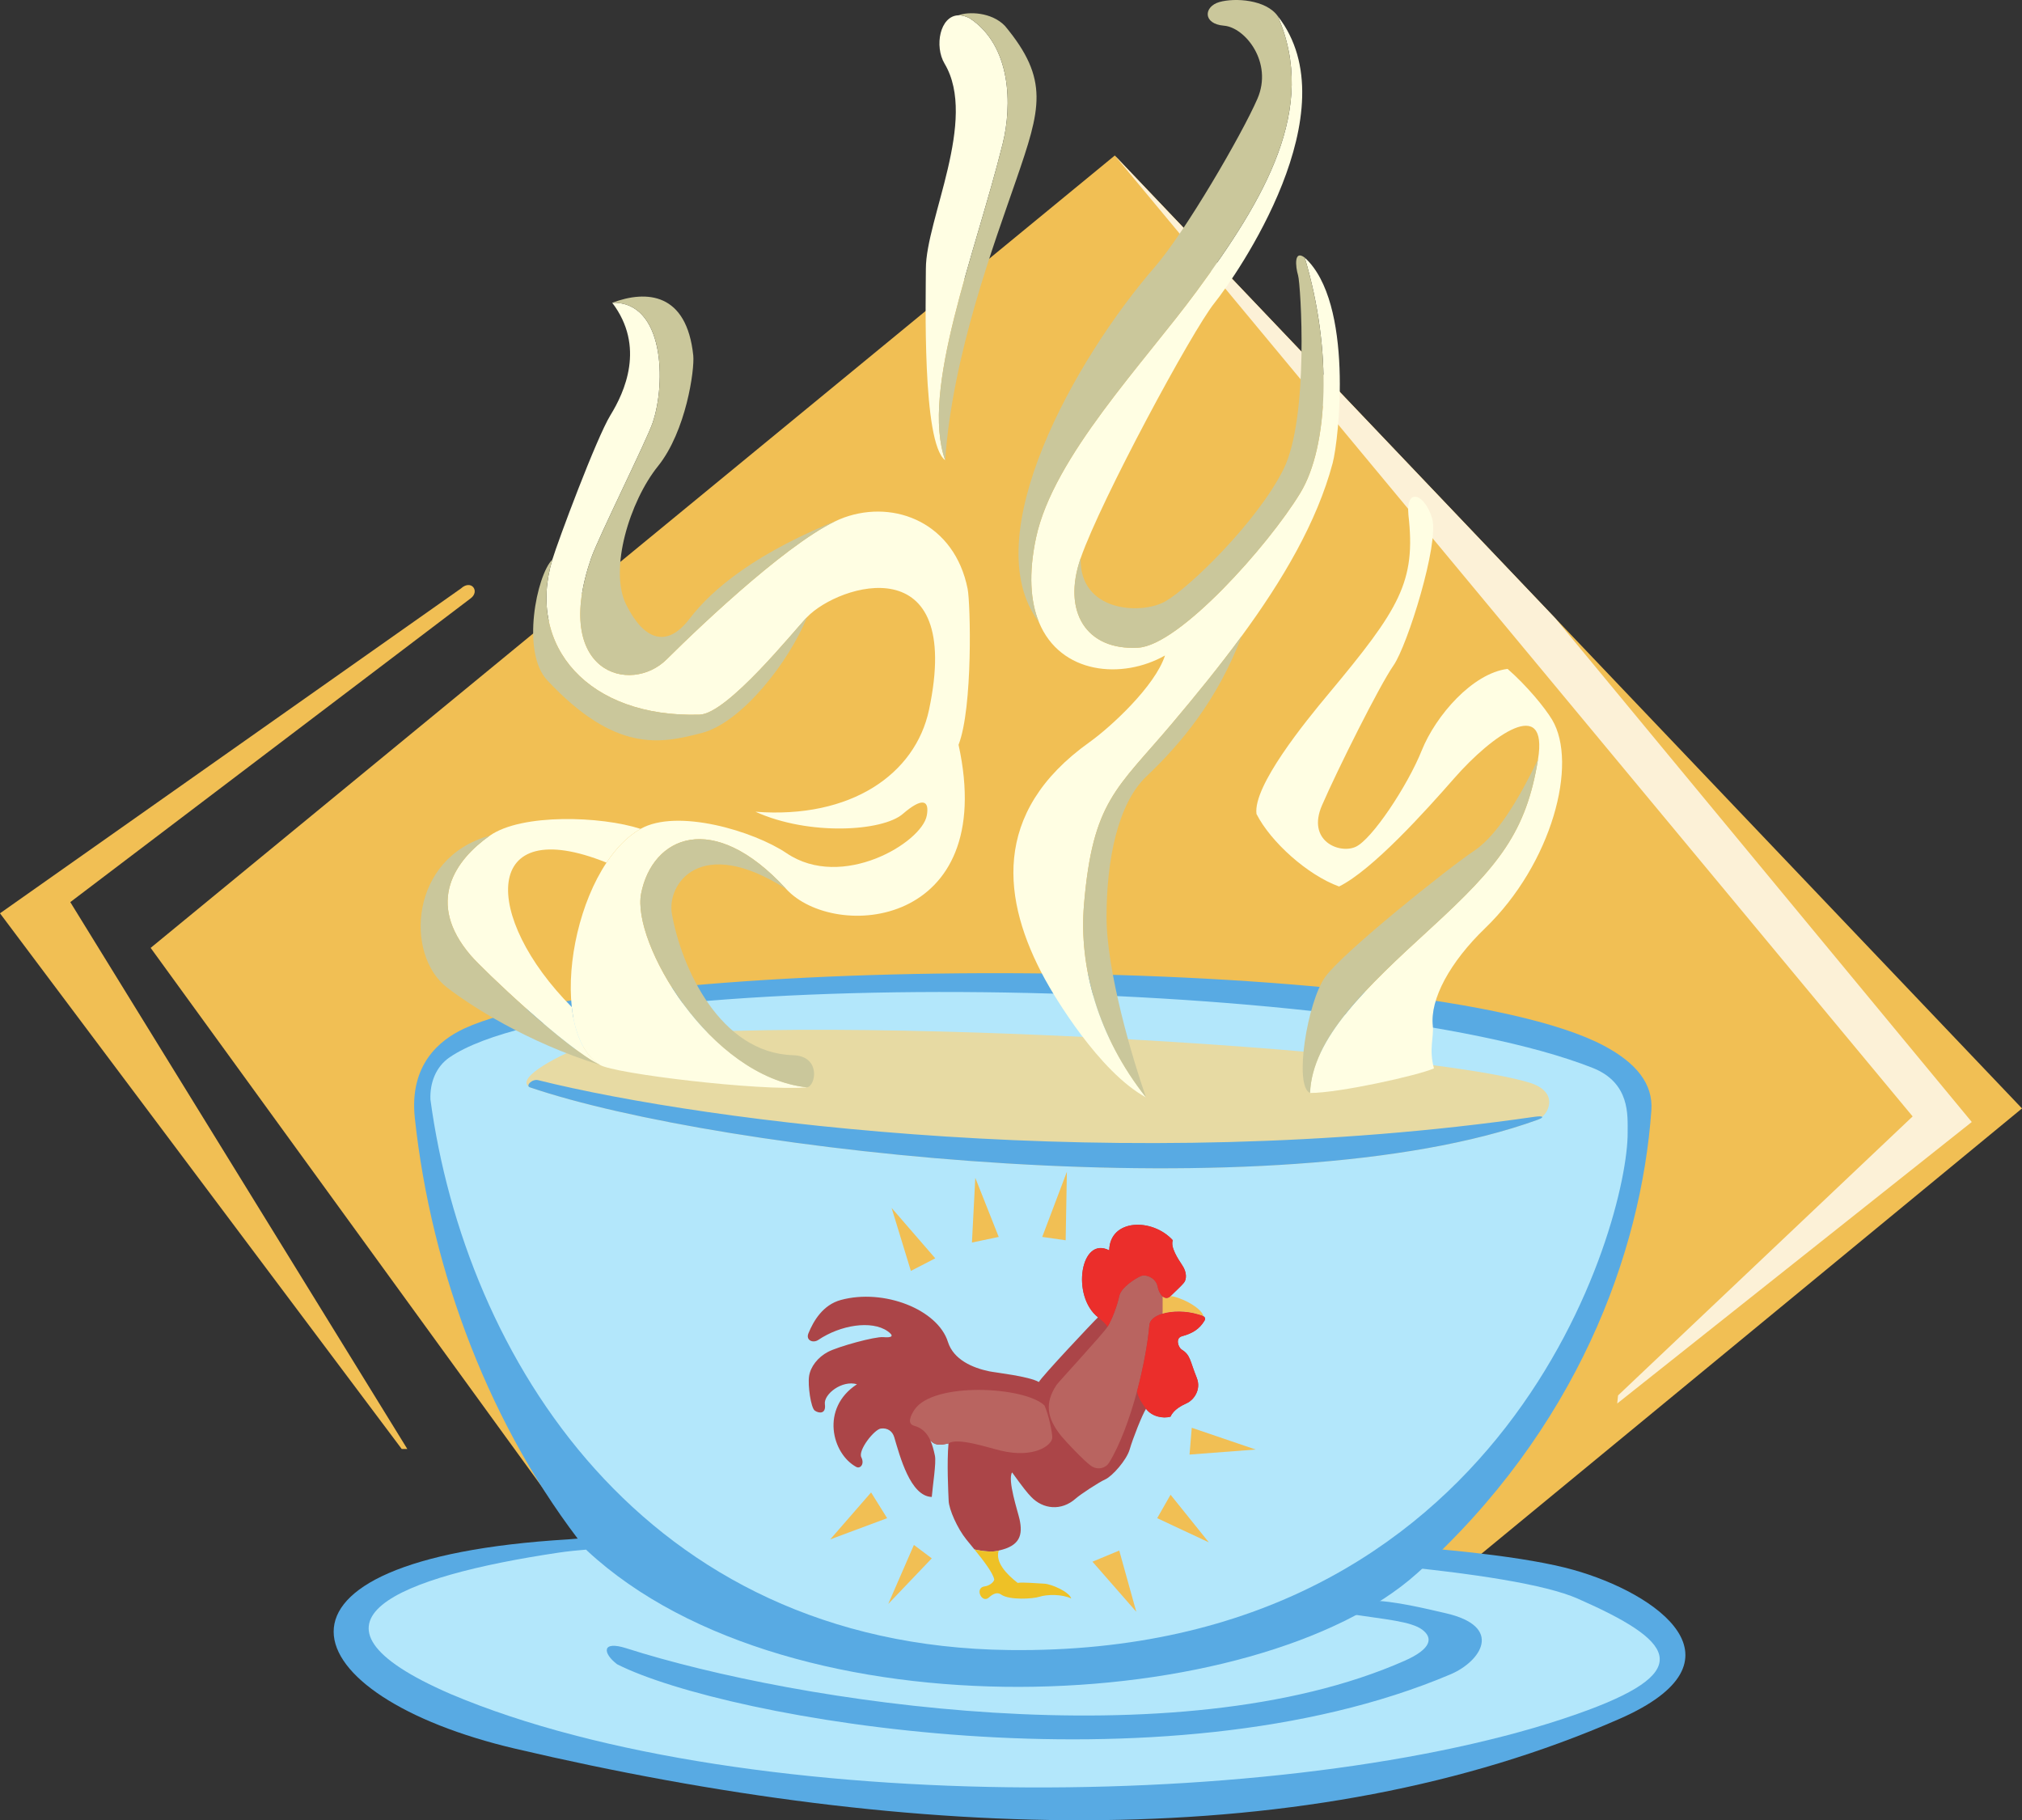 <svg xmlns="http://www.w3.org/2000/svg" width="287.887" height="259.133"><rect width="100%" height="100%" fill="#333333" stroke="none"/><path fill="#f1bf54" d="M221.445 88.025 158.72 22.138 21.449 134.942l75.422 103.872 92.254.332 98.762-81.348-66.442-69.773"/><path fill="#f1bf54" d="m0 130.02 65.617-46.234c1.496-1.375 2.77.418 1.367 1.418l-56.976 43.223 47.984 77.851h-.797L0 130.021"/><path fill="#fcf1d7" d="m158.719 22.138 62.726 65.887 59.29 71.703-50.481 40.078.121-1.153 41.941-39.718L158.72 22.138"/><path fill="#58aae3" d="M80.867 219.15c-47.055 2.824-39.41 22.32-7.492 29.8 57.32 13.434 113.094 15.082 157.188-4.242 18.906-8.289 5.402-17.887-6.598-21.234-25.883-7.223-132.223-5.407-143.098-4.324"/><path fill="#b3e7fb" d="M64.18 241.173c42.332 17.926 122.867 16.75 161.89 2.285 15.399-5.71 12.207-9.879-1.46-15.883-18.231-8.008-125.52-9.449-145.07-6.539-22.587 3.36-39.302 9.774-15.36 20.137"/><path fill="#58aae3" d="M87.863 236.927c15.442 7.82 77.711 18.808 118.668 1.43 4.266-1.809 7.703-6.797-.765-8.715-2.578-.586-7.352-1.778-10.672-1.778-3.317 0-6.633 1.328-2.32 1.993 4.312.66 8.16.968 9.718 2.144 1.563 1.172 1.352 2.727-2.523 4.438-32.453 14.324-86.602 5.945-110.781-1.786-3.598-1.148-3.368.72-1.325 2.274"/><path fill="#58aae3" d="M83.57 220.74c29.22 27.128 95.586 23.546 118.207 3.226 22.739-20.422 31.891-45.602 33.34-65.887.27-3.797-2.172-6.781-6.781-9.222-25.371-13.434-138.906-13.204-162.223-2.442-3.527 1.63-7.863 5.152-7.05 12.75 2.335 21.817 10.773 44.277 24.507 61.574"/><path fill="#b3e7fb" d="M61.281 156.517c4.934 36.558 30.2 77.742 82.38 78.386 71.171.875 88.16-61.003 88.081-73.687-.015-2.375.41-7.063-5.012-9.2-33.949-13.366-143.097-14.835-162.707-1.5-1.992 1.356-2.828 3.676-2.742 6"/><path fill="#e7daa3" d="M75.465 154.802c27.05 9.215 106.133 18.121 143.469 4.61 1.566-.645 3.23-3.981-1.27-5.313-18.223-5.403-116.898-10.664-134.5-5.168-2.668.836-10.226 4.574-7.7 5.87"/><path fill="#f1bf54" d="m126.309 216.13-2.286-3.664-5.82 6.684zm3.812 3.812 2.543 1.907-6.2 6.496zm25.422 2.383 3.812-1.586 2.426 8.715zm9.215-6.195 7.351 3.441-5.449-6.777zm4.922-12.871-.317 3.816 9.41-.718zm-21.29-27.169 3.337.477.171-9.746zm-10.007.798 3.812-.797-3.336-8.418zm-8.695 4.039 3.472-1.79-6.215-7.175zm0 0"/><path fill="#ab4548" d="M165.535 184.567c.34.29.742.333 1.117-.043.75-.75 1.508-1.41 1.918-1.917.407-.508.399-1.512-.226-2.45-.621-.937-1.735-2.617-1.364-3.59-2.91-3.207-8.957-3.078-9.054 1.434-4.078-2.113-5.442 6.516-1.59 9.531-.55.5-8.074 8.489-8.422 9.215-1.457-.828-6.094-1.324-7.05-1.52-2.384-.488-5.106-1.66-5.9-4.187-1.452-4.629-9.124-7.633-15.245-5.973-2.532.688-3.88 2.942-4.617 4.75-.407.993.652 1.442 1.402.938 3.18-2.137 7.578-2.824 9.848-1.258 1.066.735.593.965-.59.86-1.184-.102-6.414 1.335-7.875 2.101-1.461.766-2.496 2.125-2.692 3.453-.199 1.328.254 4.496.809 4.903.558.406 1.637.535 1.441-.903-.195-1.437 2.453-3.476 4.57-2.847-5.25 3.421-3.554 9.906-.097 11.773.55.297 1.21-.387.715-1.379-.496-.988 1.84-3.965 2.781-4.086.941-.125 1.652.367 1.906 1.23.805 2.712 2.293 8.419 5.344 8.508.133-1.644.656-4.878.45-5.87-.169-.821-.368-1.548-.645-2.165.633.649 1.21.735 2.578.41-.25 2.762-.031 6.965.023 8.196.059 1.226 1.227 3.89 2.531 5.504.329.402.727.882 1.141 1.398 1.172.266 2.672.418 3.453.156 3.024-.656 3.461-2.203 2.965-4.457-.246-1.12-1.746-5.586-1.059-6.668 1.563 2.172 2.133 2.88 2.723 3.493 1.68 1.757 4.29 2.039 6.324.238.703-.621 3.286-2.317 4.243-2.75.96-.434 3.003-2.707 3.453-4.258.445-1.55 1.761-4.879 2.324-5.777.808 1.101 2.43 1.437 3.492 1.113.441-1.012 1.606-1.59 2.399-1.957.792-.367 2.042-1.805 1.324-3.586-.977-2.414-.871-3.223-2.14-4-.454-.281-.974-1.629.062-1.906 1.464-.395 2.46-1.004 3.168-2.18.187-.316.097-.508-.11-.645-.21-.132-.539-.21-.828-.296-1.66-.496-3.601-.5-5.004-.086.184-.836.195-1.856.004-2.45"/><path fill="#eec126" d="M142.195 220.74c-.53 1.636 1.094 3.359 2.7 4.605.671-.13 2.77.066 3.785.11 1.015.046 3.547 1.144 3.843 2.112-1.332-.652-3.484-.593-4.546-.246-.907.301-4.282.504-5.438-.316-.75-.531-1.527.238-1.785.453-.988.832-2.04-1.437-.543-1.621.61-.078 1.266-.55 1.348-.969-.172-.941-1.575-2.754-2.817-4.285 1.172.266 2.672.418 3.453.156"/><path fill="#b96460" d="M135.047 205.485c1.25-.87 5.414.54 7.422 1.024 4.761 1.148 7.289-.754 7.351-1.817.036-.558-.476-3.222-1.11-4.609-2.827-2.71-15.804-3.394-18.503.594-.586.871-1.074 2.015-.066 2.293 1.164.32 1.859 1.05 2.328 2.105.633.649 1.21.735 2.578.41"/><path fill="#b96460" d="M165.531 187.017c-1.07.312-1.82.867-1.886 1.625-.227 2.617-.852 6.035-1.758 9.425-1.032 3.844-2.422 7.649-3.996 10.192-.45.719-1.586 1.113-2.586.398-.996-.715-3.578-3.449-4.196-4.21-2.109-2.602-2.37-4.743-.683-7.286.27-.406 6.594-7.242 7.254-8.27.66-1.03 1.425-3.152 1.675-4.378.247-1.227 2.305-2.52 3.055-2.84.754-.324 2.176.262 2.402 1.469.114.605.387 1.136.723 1.425.192.594.18 1.614-.004 2.45"/><path fill="#f1bf54" d="M165.535 184.567c.34.29.742.333 1.117-.043 1.075.012 4.348 1.489 4.711 2.875-.21-.132-.539-.21-.828-.296-1.66-.496-3.601-.5-5.004-.086"/><path fill="#fffee3" d="M136.453 2.18c.48-.015 1.016.114 1.61.419 5.98 3.945 6.035 12.46 4.699 17.851-3.942 15.871-11.73 35.117-8.192 45.063-3.308-2.434-2.746-23.328-2.746-27.266 0-7.015 7.438-21.183 2.664-29.183-1.484-2.489-.66-6.809 1.965-6.883"/><path fill="#cac79b" d="M143.09 3.696c6.37 7.664 5.066 11.801 1.598 21.895-3.13 9.101-9.075 24.863-10.118 39.922-3.539-9.946 4.25-29.192 8.192-45.063 1.336-5.39 1.281-13.906-4.7-17.851-.593-.305-1.128-.434-1.609-.418 1.402-.551 4.719-.489 6.637 1.515"/><path fill="#58aae3" d="M75.465 154.802c27.05 9.215 106.133 18.121 143.469 4.61 1.02-.372.843-.61-.536-.41-58.398 8.429-117.734.765-141.761-5.224-.907-.226-1.864.829-1.172 1.024"/><path fill="#fffee3" d="M181.914 2.282c5.785 13.2-1.871 26.016-11.523 39.16-7.508 10.22-20.422 23.594-22.88 35.102-1.097 5.14-.788 9.094.407 12.02 3.05 7.445 11.867 8.199 17.95 4.753-1.411 4.38-7.774 10.22-10.75 12.34-14.11 10.059-12.384 22.645-6.368 33.696 1.281 2.355 7.695 13.214 14.418 16.879-6.871-8.688-9.57-18.61-8.832-27.438 1.238-14.793 4.691-16.5 12.504-25.758 3.383-4.008 6.8-8.195 9.957-12.5 5.789-7.89 10.703-16.195 12.941-24.597.914-3.446 3.02-22.895-3.972-29.262 3.914 13.035 3.402 26.86-.625 33.488-4.563 7.512-17.23 21.7-23.086 22.04-7.407.429-10.852-5.134-8.188-12.759 2.938-8.406 15.852-32.312 19.02-36.28 3.172-3.97 19.574-27.45 9.027-40.884"/><path fill="#cac79b" d="M147.918 88.564c-1.195-2.926-1.504-6.88-.406-12.02 2.457-11.508 15.37-24.883 22.879-35.102 9.652-13.144 17.308-25.96 11.523-39.16-1.66-2.332-6.074-2.629-8.312-1.988-2.235.645-2.375 3.117.66 3.363 3.031.243 7.004 5.243 4.77 10.395-2.235 5.152-10.34 19.031-14.575 23.91-11.355 13.082-25.672 38.508-16.539 50.602m5.949-9.118c-2.664 7.625.781 13.188 8.188 12.758 5.855-.34 18.523-14.527 23.086-22.039 4.027-6.629 4.539-20.453.625-33.488-1.563-1.184-1.32 1.281-.95 2.52.375 1.234 1.61 20.242-2.093 27.644-3.703 7.406-13.328 16.785-16.786 18.762-3.457 1.972-12.292 1.515-12.07-6.157m22.93 11.09c-3.156 4.305-6.574 8.492-9.957 12.5-7.813 9.258-11.266 10.965-12.504 25.758-.738 8.828 1.96 18.75 8.832 27.438-1.918-5.47-5.621-17.915-5.621-25.707 0-8.145 1.617-16.141 5.676-19.993 4.937-4.691 10.12-10.863 13.574-19.996"/><path fill="#fffee3" d="M87.164 43.099c7.426-.211 7.684 11.422 5.758 17.086-.871 2.55-7.734 16.328-8.746 19.246-5.684 16.402 5.62 19.539 10.75 14.43 5.191-5.169 18.558-17.794 25.273-20.192 7.258-2.59 15.711.824 17.57 10.16.407 2.031.766 16.875-1.292 22.2 5.714 26.113-17.684 28-24.547 20.523-10.516-11.453-19.063-7.383-20.645.644-1.37 6.957 9.73 26.102 23.613 27.602-6.734.55-27.484-1.95-29.484-3.2-2.309-1.445-3.594-4.495-4.004-8.222-.715-6.465 1.2-14.953 4.942-20.57 1.378-2.074 3.007-3.762 4.847-4.805 5.203-2.96 16.133.313 20.793 3.461 7.91 5.344 19.258-1.516 19.961-5.36.39-2.132-.555-2.695-3.422-.226-2.867 2.473-13.328 3.145-20.972-.316 13.605 1.039 22.765-5.36 24.71-14.504 4.961-23.348-12.789-17.961-17.367-13.2-1.836 1.91-11.332 13.762-15.285 13.883-15.785.477-24.703-9.695-20.972-22.086.77-2.554 6.27-17.304 8.27-20.554s5-9.75.25-16"/><path fill="#cac79b" d="M120.2 73.67c-6.716 2.397-20.083 15.022-25.274 20.19-5.13 5.11-16.434 1.973-10.75-14.43 1.011-2.917 7.875-16.695 8.746-19.245 1.926-5.664 1.668-17.297-5.758-17.086 4.93-1.848 10.606-1.41 11.54 7.5.21 2-1.016 10.793-5.028 15.773C89.664 71.35 86.664 81.1 89.164 86.1s5.75 6.25 9 2 9.5-9.5 22.035-14.43"/><path fill="#cac79b" d="M114.902 87.857c-1.836 1.91-11.332 13.761-15.285 13.882-15.785.477-24.703-9.695-20.972-22.086-2.23 2.196-4.48 13.196-.73 17.196 9.737 10.39 16.147 9.027 22 7.5 5.75-1.5 12.48-10.235 14.987-16.492"/><path fill="#fffee3" d="M86.352 122.806c1.378-2.074 3.007-3.762 4.847-4.805-5.574-1.816-16.918-2.23-21.472.973-4.922 3.46-9.172 9.472-2.723 17.02 1.754 2.058 13.66 13.355 18.41 15.605-2.309-1.446-3.594-4.496-4.004-8.223-12.762-12.851-12.89-27.754 4.942-20.57"/><path fill="#cac79b" d="M85.414 151.599c-4.75-2.25-16.656-13.547-18.41-15.606-6.45-7.547-2.2-13.558 2.723-17.02-11.391 3.098-12.141 16.95-6.063 21.626 3.25 2.5 11.25 7.75 21.75 11m26.516-25.047c-10.516-11.453-19.063-7.383-20.645.644-1.37 6.957 9.73 26.102 23.613 27.602 1.266-.2 2.016-4.461-1.984-4.578-10.402-.313-15.902-12.48-17.25-20.121-.75-4.25 4.031-11.344 16.266-3.547"/><path fill="#fffee3" d="M200.527 73.298c1.09 9.52-1.234 13.328-11.402 25.512-3.285 3.933-10.746 13.097-10.23 17.066 2.02 3.973 7.25 8.688 11.757 10.328 4.762-2.355 12.325-10.758 16.418-15.433 5.39-6.153 13.387-11.782 11.91-2.672-1.675 10.355-5.554 15.148-15.277 24.054-9.258 8.477-16.875 15.653-17.18 23.446 4.141 0 15.391-2.5 17.641-3.5-.75-2.75.008-4.524-.164-6.035-.434-3.82 2.469-9.125 7.441-13.918 9.512-9.176 13.29-23.45 9.532-29.707-1.032-1.711-3.602-4.84-6.328-7.215-4.98.625-10.223 6.629-12.227 11.625-2.004 5-7.098 12.691-9.426 13.718-2.328 1.032-6.96-.867-4.77-5.917 2.192-5.051 8.169-17.028 10.18-19.915 2.012-2.886 6.512-17.386 5.512-20.886s-3.773-4.598-3.387-.551"/><path fill="#cac79b" d="M218.98 108.099c-1.675 10.355-5.554 15.148-15.277 24.054-9.258 8.477-16.875 15.653-17.18 23.446-2.359-1-.359-13 2.141-16.5s17.5-15.5 21.25-18 7.133-9 9.066-13"/><path fill="#eb2e2b" d="M157.68 188.892c.66-1.032 1.425-3.153 1.675-4.38.247-1.226 2.305-2.519 3.055-2.839.754-.324 2.176.262 2.402 1.469.114.605.387 1.136.723 1.425.34.29.742.333 1.117-.043.75-.75 1.508-1.41 1.918-1.917.407-.508.399-1.512-.226-2.45-.621-.937-1.735-2.617-1.364-3.59-2.91-3.207-8.957-3.078-9.054 1.434-4.078-2.113-5.442 6.516-1.59 9.531.48.442 1.012.766 1.344 1.36m5.488 11.668c.809 1.101 2.43 1.437 3.492 1.113.442-1.012 1.606-1.59 2.399-1.957.793-.367 2.043-1.805 1.324-3.586-.977-2.414-.871-3.223-2.14-4-.454-.281-.973-1.629.062-1.906 1.465-.395 2.46-1.004 3.168-2.18.187-.316.097-.508-.11-.644-.21-.133-.539-.211-.828-.297-1.66-.496-3.601-.5-5.004-.086-1.07.312-1.82.867-1.886 1.625-.227 2.617-.852 6.035-1.758 9.426.097.718.633 1.64 1.281 2.492"/></svg>
